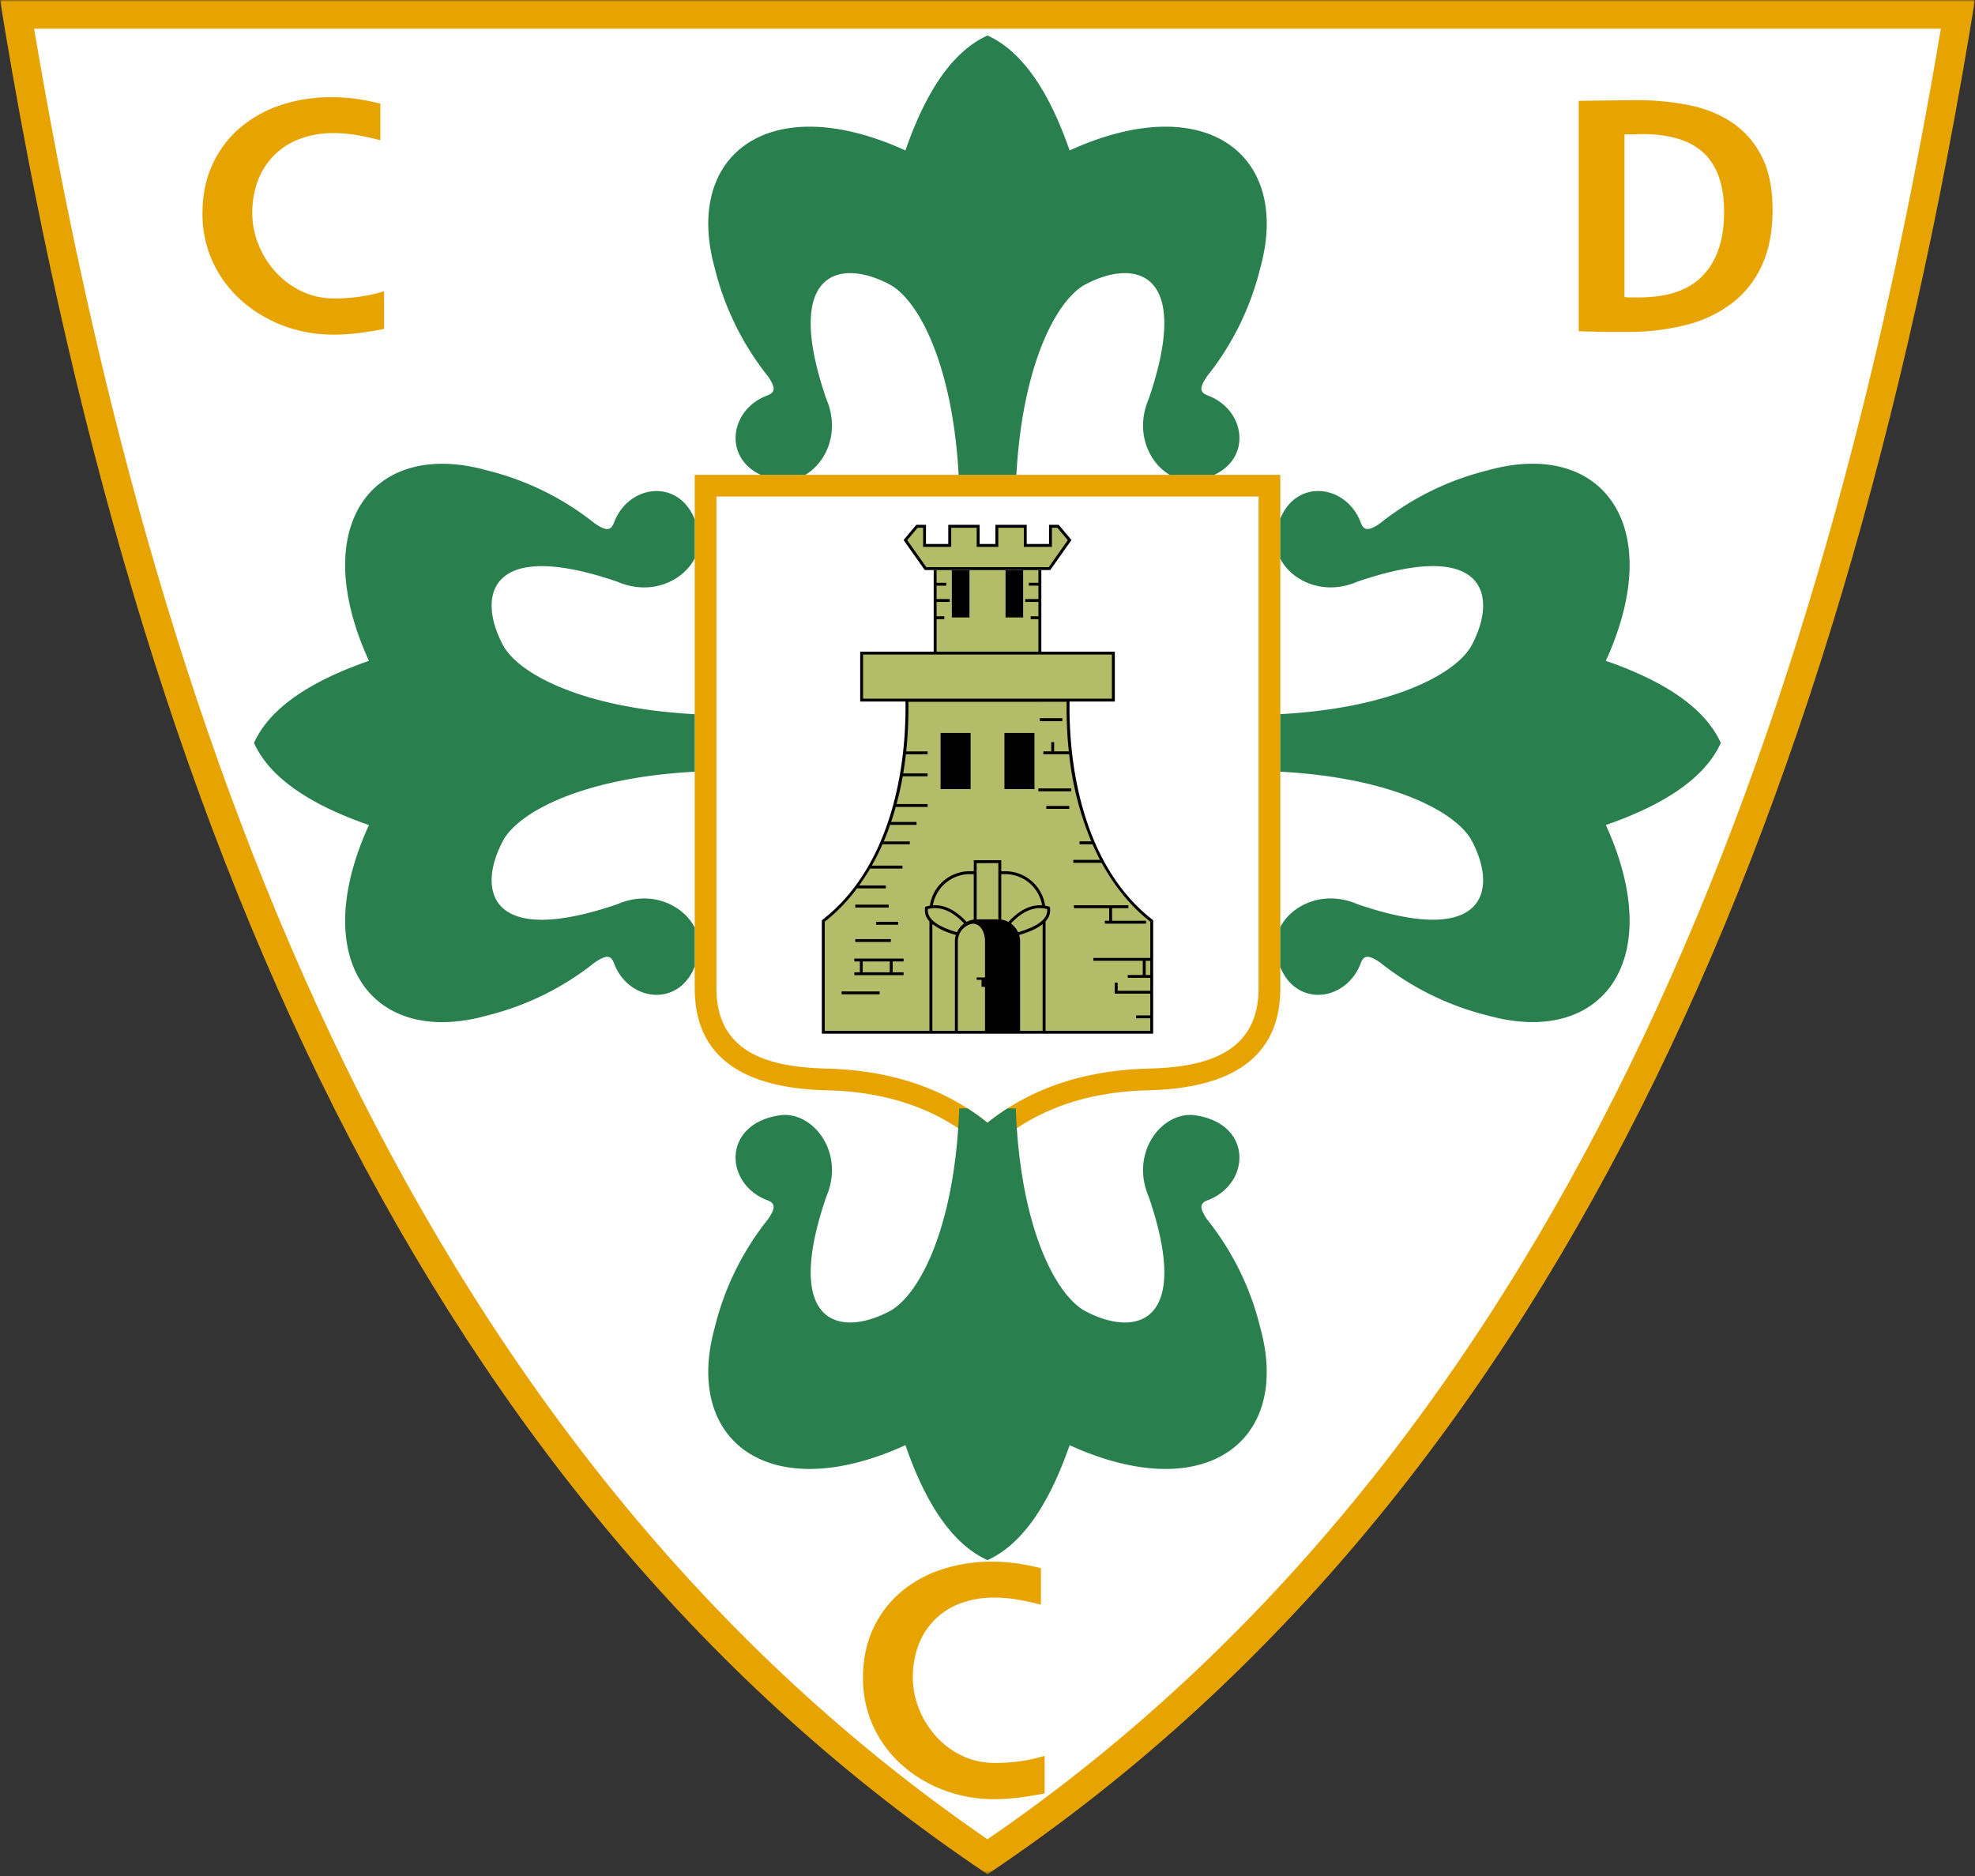 <svg xmlns="http://www.w3.org/2000/svg" width="500" height="475" fill="none">
  <rect width="100%" height="100%" fill="#333333" stroke="none"/>
  <mask id="a" width="500" height="475" x="0" y="0" maskUnits="userSpaceOnUse" style="mask-type:luminance">
    <path fill="#fff" d="M0 0h500v474.55H0z"/>
  </mask>
  <g mask="url(#a)">
    <path fill="#e7a400" fill-rule="evenodd" d="M250-.05H0c34.42 211.84 108.67 380 250 474.6 141.33-94.6 215.58-262.76 250-474.6z" clip-rule="evenodd"/>
  </g>
  <path fill="#fff" fill-rule="evenodd" d="M8.64 7.28C37.67 179.65 99.92 362.73 250 465.7 400.1 362.73 462.33 179.65 491.36 7.28z" clip-rule="evenodd"/>
  <path fill="#e7a400" fill-rule="evenodd" d="M250 120.22h-74.12v129.97c0 15.36 9.41 25.15 32.97 25.86 15.96.28 29.94 4.9 41.15 15.52 11.22-10.63 25.2-15.24 41.15-15.52 23.56-.7 32.98-10.5 32.98-25.86V120.22zm-68.63 5.5v124.47c0 16.43 13.33 20 27.62 20.36 15.25.38 29.28 4.32 41.01 13.73 11.74-9.4 25.76-13.35 41.01-13.73 14.3-.35 27.62-3.93 27.62-20.36V125.72zm83.1 328.37a98 98 0 0 1-7 1.12q-2.95.33-5.7.34-6.86 0-12.9-2.32a34 34 0 0 1-10.6-6.39 30 30 0 0 1-7.17-9.7 29 29 0 0 1-2.61-12.3q0-6.87 2.49-12.31a27 27 0 0 1 6.9-9.26q4.41-3.83 10.38-5.84a40 40 0 0 1 12.91-2.02q2.74 0 5.62.35t6.73 1.29v9.26a68 68 0 0 0-6.64-1.42 35 35 0 0 0-5.1-.38 24 24 0 0 0-8.63 1.46 18 18 0 0 0-6.52 4.15 18 18 0 0 0-4.12 6.44 23 23 0 0 0-1.41 8.2q0 4.11 1.59 8.01a23 23 0 0 0 4.37 6.95 21 21 0 0 0 6.56 4.85q3.77 1.8 8.24 1.8a42 42 0 0 0 12.6-1.8zM97.24 83.29q-4.03.76-7 1.11-2.95.34-5.7.34-6.86 0-12.9-2.31a34 34 0 0 1-10.6-6.4 30 30 0 0 1-7.17-9.69 29 29 0 0 1-2.61-12.3q0-6.87 2.49-12.31a27 27 0 0 1 6.9-9.27 31 31 0 0 1 10.38-5.83 40 40 0 0 1 12.91-2.02q2.74 0 5.62.34t6.73 1.29v9.27a68 68 0 0 0-6.65-1.42 35 35 0 0 0-5.1-.39 24 24 0 0 0-8.62 1.46 18 18 0 0 0-6.52 4.16 18 18 0 0 0-4.12 6.44 23 23 0 0 0-1.41 8.19q0 4.12 1.58 8.02a23 23 0 0 0 4.38 6.95 21 21 0 0 0 6.56 4.84q3.77 1.8 8.24 1.8a43 43 0 0 0 12.6-1.8zm351.51-30.13q0 8.14-2.7 14.02a25 25 0 0 1-7.6 9.61 32 32 0 0 1-11.62 5.49 59 59 0 0 1-14.8 1.76h-4.8q-2.23 0-3.95-.09-1.97 0-3.6-.08V25.53l13.55-.17q7.38-.08 13.86 1.16t11.28 4.42a22.3 22.3 0 0 1 7.59 8.58q2.79 5.4 2.79 13.64m-12.27.51q0-10.04-5.1-14.88-5.11-4.85-15.83-4.85l-1.16.04q-.73.05-1.42.05h-1.71V75.2q.6.1 1.29.1h2.4q10.98 0 16.25-5.63 5.28-5.61 5.28-16" clip-rule="evenodd"/>
  <path fill="#29804e" fill-rule="evenodd" d="M250 395.02c8.7-3.93 15.53-13.96 20.79-29.1 34.4 15.69 56.29-1.08 48.23-29.9a70.5 70.5 0 0 0-13.48-27.33c-1.7-2.58-2.03-3.93.14-4.77 10.97-4.05 11.68-19.54-3.37-21.57-8.24-.87-16.3 9.53-11.48 20.7 11.17 32.65-3.7 35.7-16.41 28.74-7.46-4.42-16.21-21.6-17.26-51.13l-2.08-.03a58 58 0 0 0-5.08 3.65 58 58 0 0 0-5.07-3.65l-2.09.03c-1.04 29.52-9.8 46.71-17.25 51.13-12.71 6.96-27.58 3.9-16.42-28.74 4.83-11.17-3.24-21.57-11.47-20.7-15.06 2.03-14.35 17.52-3.37 21.57 2.17.84 1.84 2.2.13 4.76a70.5 70.5 0 0 0-13.48 27.34c-8.06 28.82 13.83 45.59 48.24 29.9 5.25 15.14 12.08 25.17 20.78 29.1m0-386.03c-8.7 3.93-15.53 13.96-20.78 29.1-34.4-15.69-56.3 1.09-48.24 29.9a71 71 0 0 0 13.48 27.34c1.71 2.57 2.04 3.92-.14 4.77-9.52 3.51-11.31 15.65-1.76 20.12h11.34c5.37-3.19 8.83-11.01 5.27-19.26-11.16-32.64 3.7-35.7 16.42-28.74 7.19 4.26 15.58 20.4 17.1 48h14.62c1.53-27.6 9.92-43.74 17.1-48 12.72-6.96 27.58-3.9 16.42 28.74-3.56 8.25-.1 16.07 5.27 19.26h11.34c9.56-4.47 7.77-16.6-1.76-20.12-2.17-.85-1.85-2.2-.14-4.77A71 71 0 0 0 319.02 68c8.06-28.82-13.83-45.6-48.23-29.91-5.26-15.14-12.09-25.17-20.79-29.1M435.64 188.1c-3.93-8.7-13.95-15.53-29.1-20.78 15.7-34.4-1.08-56.3-29.9-48.23a71 71 0 0 0-27.33 13.47c-2.57 1.71-3.93 2.04-4.77-.13-3.6-9.75-16.21-11.4-20.41-1.1v10.15c2.97 5.67 11.04 9.47 19.54 5.79 32.65-11.16 35.7 3.71 28.74 16.42-4.27 7.22-20.5 15.64-48.28 17.13v14.57c27.78 1.49 44.01 9.91 48.28 17.13 6.96 12.7 3.91 27.58-28.74 16.42-8.5-3.68-16.57.12-19.54 5.78v10.16c4.2 10.3 16.81 8.65 20.4-1.1.85-2.17 2.2-1.84 4.78-.14a71 71 0 0 0 27.33 13.48c28.82 8.06 45.6-13.83 29.9-48.23 15.15-5.25 25.17-12.08 29.1-20.78m-371.34 0c3.93 8.7 13.95 15.54 29.1 20.79-15.7 34.4 1.08 56.3 29.9 48.23a71 71 0 0 0 27.33-13.48c2.58-1.7 3.93-2.03 4.77.14 3.61 9.8 16.34 11.41 20.47.94v-9.87c-2.92-5.73-11.04-9.62-19.6-5.91-32.65 11.16-35.7-3.71-28.74-16.42 4.27-7.22 20.52-15.66 48.35-17.13v-14.57c-27.83-1.48-44.08-9.9-48.35-17.13-6.97-12.71-3.9-27.58 28.74-16.42 8.56 3.7 16.68-.18 19.6-5.9v-9.88c-4.13-10.48-16.86-8.86-20.47.94-.84 2.17-2.2 1.84-4.77.13a71 71 0 0 0-27.33-13.47c-28.82-8.06-45.6 13.83-29.9 48.23-15.15 5.25-25.17 12.08-29.1 20.78" clip-rule="evenodd"/>
  <path fill="#000" fill-rule="evenodd" d="M229.23 176.95h41.54v.74c-.27 19.37 4.8 42.54 20.89 55.1l.28.22v28.73h-83.88v-28.73l.29-.22c16.09-12.56 21.16-35.73 20.89-55.1z" clip-rule="evenodd"/>
  <path fill="#b3bc69" fill-rule="evenodd" d="M250 177.68h-20.03q.08 6.62-.55 12.57h5.42v.74h-5.5a92 92 0 0 1-.68 4.84h6.18v.73h-6.3a82 82 0 0 1-1.57 7.03h7.87v.73h-8.07q-.54 1.94-1.17 3.8h6.43v.73h-6.68a67 67 0 0 1-1.62 4.2h6.6v.73h-6.92q-1.26 2.85-2.7 5.4h7.76v.74h-8.19a54 54 0 0 1-2.78 4.28h6.77v.73h-7.3a45 45 0 0 1-8.17 8.44v27.64h26.5v-27.73a4 4 0 0 1-1.15-2.99l.01-.18.05-.51.5-.13h.02l.01-.01h.01l.04-.01.05-.01.01-.01h.04l.02-.01.06-.02h.01l.08-.02h.03l.16-.03.05-.02h.04l.07-.02a10.2 10.2 0 0 1 10.08-8.72h1.04v-2.79h6.95v2.8h1.04c5.1 0 9.36 3.8 10.07 8.72q.36.05.7.15l.5.13.05.51a4 4 0 0 1-1.14 3.17V261h26.5v-3.18h-3.56v-.73h3.57v-5.5h-8.99v-2.78h.74v2.05h8.25v-3.27h-5.71v-.73h3.81v-3.59h-12.5v-.73h14.4v-9.18c-4.62-3.6-8.86-8.59-12.31-14.9h-7.18v-.74h6.78a62 62 0 0 1-1.9-3.95h-3.3v-.74h2.97a79 79 0 0 1-5.6-22.05h-6.53v-.74h2v-2.34h.73v2.34h3.72q-.64-5.95-.56-12.57zm-7.51 83.33h6.88v-11.14h-.88v-1.78h-1.23v-.6h2.11v-9.14c0-2.3-1.1-4.48-3.15-4.48a4.56 4.56 0 0 0-3.73 4.36zm-.24-24.96c-4.82-1.46-7.58-3.26-7.35-5.87 3.12-.83 6.22.5 9.18 3.64a6 6 0 0 0-1.83 2.23m7.75-17.51h2.74v14.28a6 6 0 0 0-.7-.05h-4.08q-.36 0-.7.05v-14.28zm7.75 17.51c4.82-1.46 7.58-3.26 7.36-5.87-3.13-.83-6.23.5-9.18 3.64a6 6 0 0 1 1.82 2.23m-21.71 24.96h5.71v-22.66q0-.85.24-1.6l-1.08-.35a16 16 0 0 1-4.87-2.43zm8.68-27.58q.83-.45 1.8-.6v-11.5h-1.03a9.5 9.5 0 0 0-9.32 7.9l.15-.02h.92l.13.02h.01l.16.02.14.01h.03l.12.02.05.01.1.02h.07l.07.02.1.02h.05l.11.03h.03l.14.04.15.04h.01l.14.04h.03l.1.04.06.01.09.03.07.02.07.03h.03l.22.08.03.01.13.05h.01l.14.06.14.06.03.01.1.05.05.02.09.04.07.03.06.03.1.05.04.02.1.05.03.02.13.06.14.08h.01l.12.07.13.08.05.03.08.04.07.04.06.04.09.06.04.02.1.07.03.02.12.08.13.09h.01l.12.08.03.02.09.07.05.04.07.05.13.1.08.06.04.03.1.08.02.01.12.1.12.1h.02l.2.19h.02l.05.05.06.06.07.05.05.05.12.1.1.1h.01l.11.11.12.11.01.01.1.1.03.03.08.08.05.04.06.07.06.06.05.05.08.08.03.03.1.1v.01l.11.12zm8.76-.6q.97.15 1.81.6l.1-.1c2.27-2.43 5.15-4.35 8.44-4.1a9.5 9.5 0 0 0-9.31-7.9h-1.04zm4.53 3.91q.24.77.24 1.61v22.66h5.71v-27.04c-1.7 1.4-4.21 2.25-5.95 2.77m33.2 6.54h-1.16v3.59h1.16zm-27.96-61.44h5.7v.74h-5.7zm-.38 17.79h8.32v.73h-8.32zm2.02 4.44h5.81v.73h-5.81zm-48.36 24.98h8.45v.73h-8.45zm5.28 4.36h5.57v.73h-5.57zm-5.28 4.37h9v.73h-9zm-.24 8.4h1.4v-2.74h-1.4v-.73h12.47v.73h-2.77v2.74h2.77v.73h-12.47zm2.12 0h6.85v-2.74h-6.85zm-5.35 4.85h9.63v.73h-9.63zm66.66-17.9h1.08v-3.19h-8.92v-.73h13.78v.73h-4.12v3.19h8.6v.73h-10.42zm-41.6-47.55h7.6v14.22h-7.6zm16.17 0h7.6v14.22h-7.6z" clip-rule="evenodd"/>
  <path fill="#000" fill-rule="evenodd" d="M250 165h-32.23v12.62h64.46V165z" clip-rule="evenodd"/>
  <path fill="#b3bc69" fill-rule="evenodd" d="M218.5 176.9h63v-11.17h-63z" clip-rule="evenodd"/>
  <path fill="#000" fill-rule="evenodd" d="M236.38 165h27.25v-20.66h-27.25z" clip-rule="evenodd"/>
  <path fill="#b3bc69" fill-rule="evenodd" d="M250 144.37h-4.57v11.96h-4.45v-11.96h-3.87v3.19h2.44v.73h-2.44v3.39h3.33v.73h-3.33v3.63h1.96v.74h-1.96V165h25.78v-8.22h-1.96v-.74h1.96v-3.63h-3.33v-.73h3.33v-3.4h-2.44v-.72h2.44v-3.2h-3.87v11.97h-4.45v-11.96z" clip-rule="evenodd"/>
  <path fill="#000" fill-rule="evenodd" d="M248 137.73h4v-4.85h7.93v4.85h5.65v-4.85h2.44l3.24 3.85-5.38 7.6h-31.76l-5.37-7.6 3.23-3.85h2.45v4.85h5.64v-4.85h7.94z" clip-rule="evenodd"/>
  <path fill="#b3bc69" fill-rule="evenodd" d="M247.27 133.62h-6.46v4.85h-7.11v-4.85h-1.38l-2.65 3.15 4.84 6.83h31l4.82-6.83-2.65-3.15h-1.37v4.85h-7.11v-4.85h-6.47v4.85h-5.46z" clip-rule="evenodd"/>
</svg>
